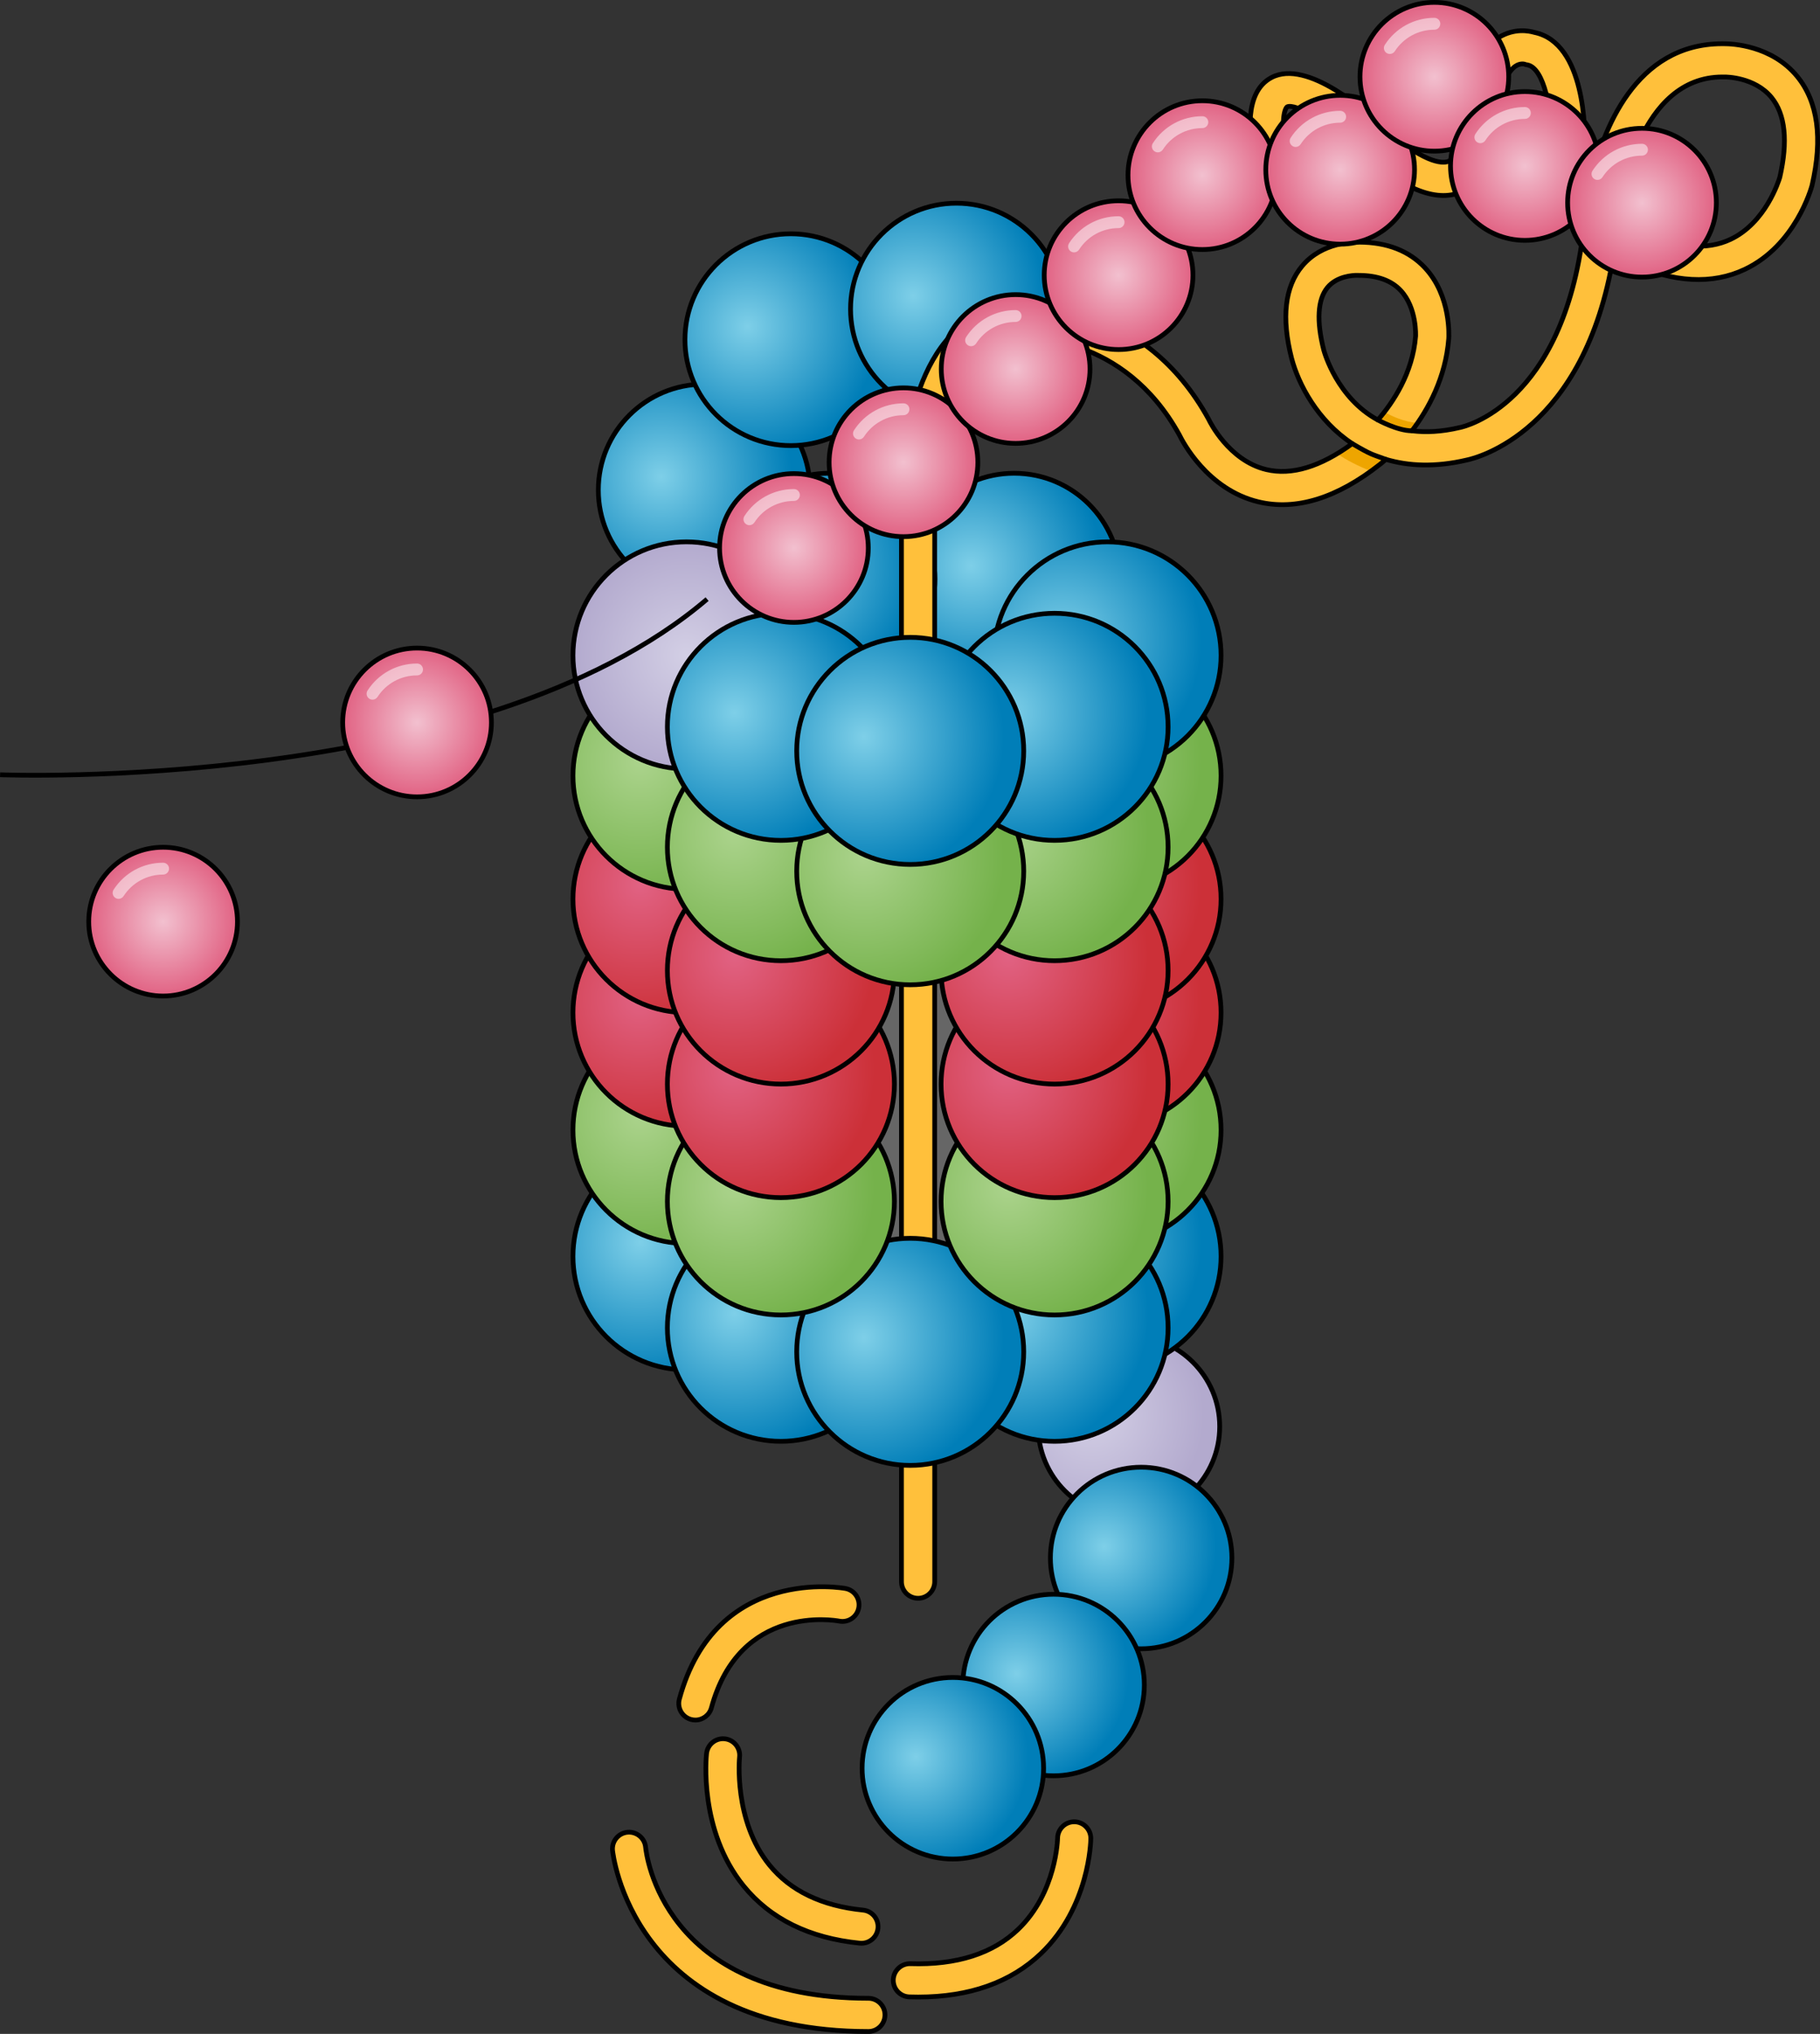 <?xml version="1.0" encoding="utf-8"?>
<!-- Generator: Adobe Illustrator 16.0.0, SVG Export Plug-In . SVG Version: 6.00 Build 0)  -->
<!DOCTYPE svg PUBLIC "-//W3C//DTD SVG 1.1//EN" "http://www.w3.org/Graphics/SVG/1.1/DTD/svg11.dtd">
<svg version="1.1" id="Layer_2" xmlns="http://www.w3.org/2000/svg" xmlns:xlink="http://www.w3.org/1999/xlink" x="0px" y="0px"
	 width="383.562px" height="428.49px" viewBox="0 0 383.562 428.49" enable-background="new 0 0 383.562 428.49"
	 xml:space="preserve">
<rect x="0" y="0" width="383.562" height="428.49" fill="#333333" stroke="none"/>
<g>
	<g>
		<path fill="#FFC03B" d="M146.553,362.374c-0.304,0-0.611-0.04-0.919-0.123c-1.865-0.507-2.967-2.43-2.461-4.295
			c7.693-28.338,34.767-23.35,35.04-23.295c1.896,0.373,3.131,2.214,2.757,4.11c-0.372,1.894-2.207,3.131-4.101,2.759
			c-0.892-0.17-20.985-3.686-26.94,18.26C149.506,361.349,148.094,362.374,146.553,362.374z"/>
	</g>
	<g>
		<path fill="#FFC03B" d="M181.55,409.398c-0.116,0-0.233-0.006-0.353-0.018c-10.634-1.063-18.878-5.128-24.505-12.083
			c-9.462-11.695-7.861-27.22-7.788-27.875c0.214-1.921,1.941-3.311,3.865-3.092c1.918,0.213,3.302,1.939,3.093,3.857l0,0
			c-0.014,0.132-1.323,13.362,6.307,22.749c4.406,5.421,11.043,8.61,19.726,9.479c1.923,0.192,3.326,1.907,3.134,3.831
			C184.848,408.052,183.326,409.398,181.55,409.398z"/>
	</g>
	<g>
		<path fill="#FFC03B" d="M183.005,427.99c-50.021,0-53.883-37.811-53.916-38.192c-0.167-1.926,1.259-3.622,3.185-3.79
			c1.909-0.157,3.616,1.252,3.788,3.173c0.126,1.319,3.529,31.81,46.943,31.81c1.933,0,3.5,1.567,3.5,3.5
			S184.938,427.99,183.005,427.99z"/>
	</g>
	<g>
		<path fill="#FFC03B" d="M193.513,420.728c-0.617,0-1.24-0.01-1.871-0.03c-1.933-0.062-3.448-1.678-3.387-3.609
			c0.063-1.933,1.699-3.444,3.609-3.387c9.736,0.317,17.366-2.118,22.694-7.22c8.099-7.752,8.325-19.103,8.326-19.216
			c0.022-1.919,1.586-3.459,3.499-3.459c0.015,0,0.028,0,0.042,0c1.934,0.023,3.481,1.608,3.459,3.541
			c-0.007,0.585-0.287,14.428-10.485,24.19C213.024,417.64,204.322,420.728,193.513,420.728z"/>
	</g>
	<g>
		<radialGradient id="SVGID_1_" cx="230.12" cy="298.144" r="23.623" gradientUnits="userSpaceOnUse">
			<stop  offset="0" style="stop-color:#D3CFE5"/>
			<stop  offset="1" style="stop-color:#B3AACE"/>
		</radialGradient>
		<circle fill="url(#SVGID_1_)" stroke="#000000" stroke-miterlimit="10" cx="237.923" cy="300.548" r="19.126"/>
	</g>
	<g>
		<radialGradient id="SVGID_2_" cx="232.692" cy="325.83" r="23.623" gradientUnits="userSpaceOnUse">
			<stop  offset="0" style="stop-color:#7ECFE8"/>
			<stop  offset="1" style="stop-color:#007EB8"/>
		</radialGradient>
		<circle fill="url(#SVGID_2_)" stroke="#000000" stroke-miterlimit="10" cx="240.495" cy="328.233" r="19.126"/>
	</g>
	<g>
		<radialGradient id="SVGID_3_" cx="214.235" cy="352.592" r="23.623" gradientUnits="userSpaceOnUse">
			<stop  offset="0" style="stop-color:#7ECFE8"/>
			<stop  offset="1" style="stop-color:#007EB8"/>
		</radialGradient>
		<circle fill="url(#SVGID_3_)" stroke="#000000" stroke-miterlimit="10" cx="222.038" cy="354.996" r="19.126"/>
	</g>
	<g>
		<radialGradient id="SVGID_4_" cx="193.01" cy="370.125" r="23.623" gradientUnits="userSpaceOnUse">
			<stop  offset="0" style="stop-color:#7ECFE8"/>
			<stop  offset="1" style="stop-color:#007EB8"/>
		</radialGradient>
		<circle fill="url(#SVGID_4_)" stroke="#000000" stroke-miterlimit="10" cx="200.813" cy="372.529" r="19.126"/>
	</g>
	<rect x="167.865" y="188.41" fill="#666666" stroke="#000000" stroke-miterlimit="10" width="47.953" height="90.676"/>
	<g>
		<radialGradient id="SVGID_5_" cx="139.309" cy="100.441" r="27.557" gradientUnits="userSpaceOnUse">
			<stop  offset="0" style="stop-color:#7ECFE8"/>
			<stop  offset="1" style="stop-color:#007EB8"/>
		</radialGradient>
		<circle fill="url(#SVGID_5_)" stroke="#000000" stroke-miterlimit="10" cx="148.41" cy="103.245" r="22.312"/>
	</g>
	<g>
		<radialGradient id="SVGID_6_" cx="157.564" cy="68.764" r="27.557" gradientUnits="userSpaceOnUse">
			<stop  offset="0" style="stop-color:#7ECFE8"/>
			<stop  offset="1" style="stop-color:#007EB8"/>
		</radialGradient>
		<circle fill="url(#SVGID_6_)" stroke="#000000" stroke-miterlimit="10" cx="166.665" cy="71.567" r="22.312"/>
	</g>
	<g>
		<radialGradient id="SVGID_7_" cx="192.462" cy="62.32" r="27.557" gradientUnits="userSpaceOnUse">
			<stop  offset="0" style="stop-color:#7ECFE8"/>
			<stop  offset="1" style="stop-color:#007EB8"/>
		</radialGradient>
		<circle fill="url(#SVGID_7_)" stroke="#000000" stroke-miterlimit="10" cx="201.563" cy="65.124" r="22.312"/>
	</g>
	<g>
		<radialGradient id="SVGID_8_" cx="204.638" cy="119.211" r="27.558" gradientUnits="userSpaceOnUse">
			<stop  offset="0" style="stop-color:#7ECFE8"/>
			<stop  offset="1" style="stop-color:#007EB8"/>
		</radialGradient>
		<circle fill="url(#SVGID_8_)" stroke="#000000" stroke-miterlimit="10" cx="213.739" cy="122.016" r="22.312"/>
	</g>
	<g>
		<radialGradient id="SVGID_9_" cx="165.622" cy="119.211" r="27.558" gradientUnits="userSpaceOnUse">
			<stop  offset="0" style="stop-color:#7ECFE8"/>
			<stop  offset="1" style="stop-color:#007EB8"/>
		</radialGradient>
		<circle fill="url(#SVGID_9_)" stroke="#000000" stroke-miterlimit="10" cx="174.724" cy="122.016" r="22.312"/>
	</g>
	<g>
		<path fill="#FFC03B" d="M193.481,336.722c-1.933,0-3.5-1.567-3.5-3.5V111.316c-0.113-2.164-1.219-28.331,10.369-40.603
			c3.983-4.219,8.966-6.371,14.811-6.399c2.273-0.125,25.923-0.859,39.567,24.023c0.039,0.07,0.075,0.143,0.109,0.216
			c0.035,0.073,4.079,8.497,12.061,10.382c5.313,1.255,11.392-0.586,18.089-5.472c-7.323-4.828-11.362-12.536-12.789-17.992
			c-2.174-8.536-1.426-15.062,2.216-19.417c4.281-5.12,10.92-5.075,12.062-5.034c5.855,0.018,10.511,1.835,13.838,5.402
			c5.56,5.961,5.027,14.569,5.002,14.933c-0.648,8.216-4.281,14.84-7.746,19.406c2.902,0.368,6.22,0.217,10.013-0.676
			c0.049-0.012,0.099-0.021,0.148-0.031c0.875-0.181,21.61-4.877,25.986-41.536c-4.011-4.307-7.212-10.442-6.732-18.446
			c0.153-6.489-1.531-15.772-5.111-16.404c-0.293-0.051-0.363-0.047-0.604-0.158c-0.229-0.05-0.995-0.16-1.871,0.424
			c-1.012,0.675-3.453,3.185-4.41,11.924c0.042,2.013-0.126,11.286-6.592,14.396c-5.259,2.527-12.196-0.052-21.211-7.892
			c-0.043-0.037-0.087-0.077-0.129-0.117c-6.721-6.457-14.159-10.598-15.828-9.717c-0.016,0.008-1.494,1.282-0.292,8.628
			c0.313,1.908-0.981,3.707-2.889,4.02c-1.909,0.313-3.707-0.982-4.02-2.889c-0.518-3.163-2.093-12.787,3.946-15.957
			c7.546-3.955,20.093,7.183,23.869,10.807c9.158,7.945,12.661,7.223,13.519,6.809c2.051-0.985,2.721-5.748,2.623-8.078
			c-0.007-0.171-0.002-0.342,0.017-0.512c0.945-8.987,3.593-14.866,7.868-17.473c3.276-1.998,6.351-1.391,7.472-1.061
			c10.896,2.213,10.698,21.309,10.64,23.494c-0.001,0.041-0.003,0.082-0.006,0.124c-0.191,3.065,0.342,5.696,1.281,7.931
			c2.442-10.751,9.312-29.155,27.695-29.155c0.183,0,0.363,0.002,0.549,0.006c0.015,0,0.032,0,0.05,0
			c1.285,0,9.811,0.258,15.229,6.903c4.341,5.326,5.389,13.025,3.113,22.884c-0.009,0.041-0.02,0.082-0.03,0.123
			c-0.138,0.511-3.494,12.581-14.159,17.619c-6.863,3.241-14.966,2.804-24.078-1.302c-1.066-0.42-2.283-1.015-3.563-1.786
			c-6.065,37.331-29.005,42.852-30.932,43.25c-6.657,1.559-12.319,1.28-17.063-0.141c-0.682,0.611-1.127,0.961-1.219,1.032
			c-9.08,7.153-17.713,9.824-25.632,7.926c-10.774-2.586-16.021-12.771-16.671-14.112c-11.826-21.464-32.168-20.369-33.023-20.313
			c-0.077,0.005-0.168,0.009-0.245,0.009c-3.943,0-7.158,1.374-9.83,4.199c-9.768,10.333-8.483,35.259-8.47,35.51
			c0.004,0.065,0.006,0.133,0.006,0.198v222C196.981,335.154,195.414,336.722,193.481,336.722z M285.962,58.009
			c-0.813,0-4.216,0.149-6.21,2.575c-2.059,2.503-2.327,7.047-0.776,13.139c0.154,0.574,2.848,10.136,11.407,14.76
			c3.203-3.689,7.338-9.865,7.952-17.646c0-0.012,0.316-5.968-3.169-9.67c-1.966-2.088-4.919-3.146-8.777-3.146
			c-0.083,0-0.166-0.003-0.249-0.009C286.138,58.012,286.075,58.009,285.962,58.009z M341.048,45.819
			c2.606,2.085,4.983,3.054,5.21,3.144c0.052,0.021,0.116,0.047,0.167,0.07c7.17,3.247,13.307,3.722,18.244,1.408
			c7.44-3.484,10.202-12.351,10.422-13.092c1.739-7.6,1.155-13.252-1.738-16.802c-3.543-4.346-9.692-4.325-9.788-4.327
			c-0.053,0.002-0.106,0.002-0.159,0c-0.135-0.003-0.27-0.004-0.402-0.004C345.524,16.217,341.615,41.245,341.048,45.819z"/>
		<g>
			<path fill="#EEA500" d="M282.727,91.792c0.718,0.585,1.466,1.148,2.261,1.672c-1.072,0.782-2.127,1.478-3.167,2.104
				c1.937,1.411,4.648,2.7,7.081,3.7c0.646-0.467,1.294-0.95,1.945-1.463c0.09-0.069,0.521-0.409,1.177-0.995
				C287.951,95.597,284.328,93.036,282.727,91.792z"/>
			<path fill="#EEA500" d="M291.764,86.794c-0.461,0.596-0.916,1.151-1.354,1.656c2.144,1.121,5.348,1.913,7.166,2.303
				c0.389-0.513,0.779-1.055,1.167-1.617C295.729,88.824,293.225,87.642,291.764,86.794z"/>
		</g>
		<path fill="none" stroke="#000000" stroke-linecap="round" stroke-linejoin="round" stroke-miterlimit="10" d="M193.481,336.722
			c-1.933,0-3.5-1.567-3.5-3.5V111.316c-0.113-2.164-1.219-28.331,10.369-40.603c3.983-4.219,8.966-6.371,14.811-6.399
			c2.273-0.125,25.923-0.859,39.567,24.023c0.039,0.07,0.075,0.143,0.109,0.216c0.035,0.073,4.079,8.497,12.061,10.382
			c5.313,1.255,11.392-0.586,18.089-5.472c-7.323-4.828-11.362-12.536-12.789-17.992c-2.174-8.536-1.426-15.062,2.216-19.417
			c4.281-5.12,10.92-5.075,12.062-5.034c5.855,0.018,10.511,1.835,13.838,5.402c5.56,5.961,5.027,14.569,5.002,14.933
			c-0.648,8.216-4.281,14.84-7.746,19.406c2.902,0.368,6.22,0.217,10.013-0.676c0.049-0.012,0.099-0.021,0.148-0.031
			c0.875-0.181,21.61-4.877,25.986-41.536c-4.011-4.307-7.212-10.442-6.732-18.446c0.153-6.489-1.531-15.772-5.111-16.404
			c-0.293-0.051-0.363-0.047-0.604-0.158c-0.229-0.05-0.995-0.16-1.871,0.424c-1.012,0.675-3.453,3.185-4.41,11.924
			c0.042,2.013-0.126,11.286-6.592,14.396c-5.259,2.527-12.196-0.052-21.211-7.892c-0.043-0.037-0.087-0.077-0.129-0.117
			c-6.721-6.457-14.159-10.598-15.828-9.717c-0.016,0.008-1.494,1.282-0.292,8.628c0.313,1.908-0.981,3.707-2.889,4.02
			c-1.909,0.313-3.707-0.982-4.02-2.889c-0.518-3.163-2.093-12.787,3.946-15.957c7.546-3.955,20.093,7.183,23.869,10.807
			c9.158,7.945,12.661,7.223,13.519,6.809c2.051-0.985,2.721-5.748,2.623-8.078c-0.007-0.171-0.002-0.342,0.017-0.512
			c0.945-8.987,3.593-14.866,7.868-17.473c3.276-1.998,6.351-1.391,7.472-1.061c10.896,2.213,10.698,21.309,10.64,23.494
			c-0.001,0.041-0.003,0.082-0.006,0.124c-0.191,3.065,0.342,5.696,1.281,7.931c2.442-10.751,9.312-29.155,27.695-29.155
			c0.183,0,0.363,0.002,0.549,0.006c0.015,0,0.032,0,0.05,0c1.285,0,9.811,0.258,15.229,6.903
			c4.341,5.326,5.389,13.025,3.113,22.884c-0.009,0.041-0.02,0.082-0.03,0.123c-0.138,0.511-3.494,12.581-14.159,17.619
			c-6.863,3.241-14.966,2.804-24.078-1.302c-1.066-0.42-2.283-1.015-3.563-1.786c-6.065,37.331-29.005,42.852-30.932,43.25
			c-6.657,1.559-12.319,1.28-17.063-0.141c-0.682,0.611-1.127,0.961-1.219,1.032c-9.08,7.153-17.713,9.824-25.632,7.926
			c-10.774-2.586-16.021-12.771-16.671-14.112c-11.826-21.464-32.168-20.369-33.023-20.313c-0.077,0.005-0.168,0.009-0.245,0.009
			c-3.943,0-7.158,1.374-9.83,4.199c-9.768,10.333-8.483,35.259-8.47,35.51c0.004,0.065,0.006,0.133,0.006,0.198v222
			C196.981,335.154,195.414,336.722,193.481,336.722z M285.962,58.009c-0.813,0-4.216,0.149-6.21,2.575
			c-2.059,2.503-2.327,7.047-0.776,13.139c0.154,0.574,2.848,10.136,11.407,14.76c3.203-3.689,7.338-9.865,7.952-17.646
			c0-0.012,0.316-5.968-3.169-9.67c-1.966-2.088-4.919-3.146-8.777-3.146c-0.083,0-0.166-0.003-0.249-0.009
			C286.138,58.012,286.075,58.009,285.962,58.009z M341.048,45.819c2.606,2.085,4.983,3.054,5.21,3.144
			c0.052,0.021,0.116,0.047,0.167,0.07c7.17,3.247,13.307,3.722,18.244,1.408c7.44-3.484,10.202-12.351,10.422-13.092
			c1.739-7.6,1.155-13.252-1.738-16.802c-3.543-4.346-9.692-4.325-9.788-4.327c-0.053,0.002-0.106,0.002-0.159,0
			c-0.135-0.003-0.27-0.004-0.402-0.004C345.524,16.217,341.615,41.245,341.048,45.819z"/>
		<path fill="none" stroke="#000000" stroke-linecap="round" stroke-linejoin="round" stroke-miterlimit="10" d="M290.383,88.482
			c0,0,4.134,2.284,7.187,2.279"/>
		<path fill="none" stroke="#000000" stroke-linecap="round" stroke-linejoin="round" stroke-miterlimit="10" d="M284.987,93.464
			c4.137,2.434,4.104,2.212,7.078,3.309"/>
	</g>
	<g>
		<radialGradient id="SVGID_10_" cx="134.913" cy="261.677" r="29.547" gradientUnits="userSpaceOnUse">
			<stop  offset="0" style="stop-color:#7ECFE8"/>
			<stop  offset="1" style="stop-color:#007EB8"/>
		</radialGradient>
		<circle fill="url(#SVGID_10_)" stroke="#000000" stroke-miterlimit="10" cx="144.672" cy="264.684" r="23.922"/>
	</g>
	<g>
		<radialGradient id="SVGID_11_" cx="223.65" cy="261.677" r="29.547" gradientUnits="userSpaceOnUse">
			<stop  offset="0" style="stop-color:#7ECFE8"/>
			<stop  offset="1" style="stop-color:#007EB8"/>
		</radialGradient>
		<circle fill="url(#SVGID_11_)" stroke="#000000" stroke-miterlimit="10" cx="233.409" cy="264.684" r="23.922"/>
	</g>
	<g>
		<radialGradient id="SVGID_12_" cx="154.812" cy="276.726" r="29.547" gradientUnits="userSpaceOnUse">
			<stop  offset="0" style="stop-color:#7ECFE8"/>
			<stop  offset="1" style="stop-color:#007EB8"/>
		</radialGradient>
		<circle fill="url(#SVGID_12_)" stroke="#000000" stroke-miterlimit="10" cx="164.571" cy="279.732" r="23.922"/>
	</g>
	<g>
		<radialGradient id="SVGID_13_" cx="212.492" cy="276.726" r="29.547" gradientUnits="userSpaceOnUse">
			<stop  offset="0" style="stop-color:#7ECFE8"/>
			<stop  offset="1" style="stop-color:#007EB8"/>
		</radialGradient>
		<circle fill="url(#SVGID_13_)" stroke="#000000" stroke-miterlimit="10" cx="222.251" cy="279.732" r="23.922"/>
	</g>
	<g>
		<radialGradient id="SVGID_14_" cx="182.067" cy="281.796" r="29.547" gradientUnits="userSpaceOnUse">
			<stop  offset="0" style="stop-color:#7ECFE8"/>
			<stop  offset="1" style="stop-color:#007EB8"/>
		</radialGradient>
		<circle fill="url(#SVGID_14_)" stroke="#000000" stroke-miterlimit="10" cx="191.826" cy="284.803" r="23.922"/>
	</g>
	<g>
		<radialGradient id="SVGID_15_" cx="134.913" cy="235.056" r="29.547" gradientUnits="userSpaceOnUse">
			<stop  offset="0" style="stop-color:#ABD38C"/>
			<stop  offset="1" style="stop-color:#75B24B"/>
		</radialGradient>
		<circle fill="url(#SVGID_15_)" stroke="#000000" stroke-miterlimit="10" cx="144.672" cy="238.063" r="23.922"/>
	</g>
	<g>
		<radialGradient id="SVGID_16_" cx="223.65" cy="235.056" r="29.547" gradientUnits="userSpaceOnUse">
			<stop  offset="0" style="stop-color:#ABD38C"/>
			<stop  offset="1" style="stop-color:#75B24B"/>
		</radialGradient>
		<circle fill="url(#SVGID_16_)" stroke="#000000" stroke-miterlimit="10" cx="233.409" cy="238.063" r="23.922"/>
	</g>
	<g>
		<radialGradient id="SVGID_17_" cx="154.812" cy="250.105" r="29.547" gradientUnits="userSpaceOnUse">
			<stop  offset="0" style="stop-color:#ABD38C"/>
			<stop  offset="1" style="stop-color:#75B24B"/>
		</radialGradient>
		<circle fill="url(#SVGID_17_)" stroke="#000000" stroke-miterlimit="10" cx="164.571" cy="253.111" r="23.922"/>
	</g>
	<g>
		<radialGradient id="SVGID_18_" cx="212.492" cy="250.105" r="29.547" gradientUnits="userSpaceOnUse">
			<stop  offset="0" style="stop-color:#ABD38C"/>
			<stop  offset="1" style="stop-color:#75B24B"/>
		</radialGradient>
		<circle fill="url(#SVGID_18_)" stroke="#000000" stroke-miterlimit="10" cx="222.251" cy="253.111" r="23.922"/>
	</g>
	<g>
		<radialGradient id="SVGID_19_" cx="134.913" cy="210.337" r="29.546" gradientUnits="userSpaceOnUse">
			<stop  offset="0" style="stop-color:#E16283"/>
			<stop  offset="1" style="stop-color:#CC3038"/>
		</radialGradient>
		<circle fill="url(#SVGID_19_)" stroke="#000000" stroke-miterlimit="10" cx="144.672" cy="213.343" r="23.922"/>
	</g>
	<g>
		<radialGradient id="SVGID_20_" cx="223.65" cy="210.337" r="29.546" gradientUnits="userSpaceOnUse">
			<stop  offset="0" style="stop-color:#E16283"/>
			<stop  offset="1" style="stop-color:#CC3038"/>
		</radialGradient>
		<circle fill="url(#SVGID_20_)" stroke="#000000" stroke-miterlimit="10" cx="233.409" cy="213.343" r="23.922"/>
	</g>
	<g>
		<radialGradient id="SVGID_21_" cx="154.812" cy="225.386" r="29.546" gradientUnits="userSpaceOnUse">
			<stop  offset="0" style="stop-color:#E16283"/>
			<stop  offset="1" style="stop-color:#CC3038"/>
		</radialGradient>
		<circle fill="url(#SVGID_21_)" stroke="#000000" stroke-miterlimit="10" cx="164.571" cy="228.392" r="23.922"/>
	</g>
	<g>
		<radialGradient id="SVGID_22_" cx="212.492" cy="225.386" r="29.546" gradientUnits="userSpaceOnUse">
			<stop  offset="0" style="stop-color:#E16283"/>
			<stop  offset="1" style="stop-color:#CC3038"/>
		</radialGradient>
		<circle fill="url(#SVGID_22_)" stroke="#000000" stroke-miterlimit="10" cx="222.251" cy="228.392" r="23.922"/>
	</g>
	<g>
		<radialGradient id="SVGID_23_" cx="134.913" cy="186.413" r="29.546" gradientUnits="userSpaceOnUse">
			<stop  offset="0" style="stop-color:#E16283"/>
			<stop  offset="1" style="stop-color:#CC3038"/>
		</radialGradient>
		<circle fill="url(#SVGID_23_)" stroke="#000000" stroke-miterlimit="10" cx="144.672" cy="189.419" r="23.922"/>
	</g>
	<g>
		<radialGradient id="SVGID_24_" cx="223.65" cy="186.413" r="29.546" gradientUnits="userSpaceOnUse">
			<stop  offset="0" style="stop-color:#E16283"/>
			<stop  offset="1" style="stop-color:#CC3038"/>
		</radialGradient>
		<circle fill="url(#SVGID_24_)" stroke="#000000" stroke-miterlimit="10" cx="233.409" cy="189.419" r="23.922"/>
	</g>
	<g>
		<radialGradient id="SVGID_25_" cx="154.812" cy="201.462" r="29.546" gradientUnits="userSpaceOnUse">
			<stop  offset="0" style="stop-color:#E16283"/>
			<stop  offset="1" style="stop-color:#CC3038"/>
		</radialGradient>
		<circle fill="url(#SVGID_25_)" stroke="#000000" stroke-miterlimit="10" cx="164.571" cy="204.468" r="23.922"/>
	</g>
	<g>
		<radialGradient id="SVGID_26_" cx="212.492" cy="201.462" r="29.546" gradientUnits="userSpaceOnUse">
			<stop  offset="0" style="stop-color:#E16283"/>
			<stop  offset="1" style="stop-color:#CC3038"/>
		</radialGradient>
		<circle fill="url(#SVGID_26_)" stroke="#000000" stroke-miterlimit="10" cx="222.251" cy="204.468" r="23.922"/>
	</g>
	<g>
		<radialGradient id="SVGID_27_" cx="134.913" cy="160.425" r="29.547" gradientUnits="userSpaceOnUse">
			<stop  offset="0" style="stop-color:#ABD38C"/>
			<stop  offset="1" style="stop-color:#75B24B"/>
		</radialGradient>
		<circle fill="url(#SVGID_27_)" stroke="#000000" stroke-miterlimit="10" cx="144.672" cy="163.432" r="23.922"/>
	</g>
	<g>
		<radialGradient id="SVGID_28_" cx="223.65" cy="160.425" r="29.547" gradientUnits="userSpaceOnUse">
			<stop  offset="0" style="stop-color:#ABD38C"/>
			<stop  offset="1" style="stop-color:#75B24B"/>
		</radialGradient>
		<circle fill="url(#SVGID_28_)" stroke="#000000" stroke-miterlimit="10" cx="233.409" cy="163.432" r="23.922"/>
	</g>
	<g>
		<radialGradient id="SVGID_29_" cx="154.812" cy="175.474" r="29.547" gradientUnits="userSpaceOnUse">
			<stop  offset="0" style="stop-color:#ABD38C"/>
			<stop  offset="1" style="stop-color:#75B24B"/>
		</radialGradient>
		<circle fill="url(#SVGID_29_)" stroke="#000000" stroke-miterlimit="10" cx="164.571" cy="178.48" r="23.922"/>
	</g>
	<g>
		<radialGradient id="SVGID_30_" cx="212.492" cy="175.474" r="29.547" gradientUnits="userSpaceOnUse">
			<stop  offset="0" style="stop-color:#ABD38C"/>
			<stop  offset="1" style="stop-color:#75B24B"/>
		</radialGradient>
		<circle fill="url(#SVGID_30_)" stroke="#000000" stroke-miterlimit="10" cx="222.251" cy="178.48" r="23.922"/>
	</g>
	<g>
		<radialGradient id="SVGID_31_" cx="182.067" cy="180.544" r="29.547" gradientUnits="userSpaceOnUse">
			<stop  offset="0" style="stop-color:#ABD38C"/>
			<stop  offset="1" style="stop-color:#75B24B"/>
		</radialGradient>
		<circle fill="url(#SVGID_31_)" stroke="#000000" stroke-miterlimit="10" cx="191.826" cy="183.551" r="23.922"/>
	</g>
	<g>
		<radialGradient id="SVGID_32_" cx="144.672" cy="138.077" r="23.922" gradientUnits="userSpaceOnUse">
			<stop  offset="0" style="stop-color:#D3CFE5"/>
			<stop  offset="1" style="stop-color:#B3AACE"/>
		</radialGradient>
		<circle fill="url(#SVGID_32_)" stroke="#000000" stroke-miterlimit="10" cx="144.672" cy="138.078" r="23.922"/>
	</g>
	<g>
		<radialGradient id="SVGID_33_" cx="223.65" cy="135.071" r="29.547" gradientUnits="userSpaceOnUse">
			<stop  offset="0" style="stop-color:#7ECFE8"/>
			<stop  offset="1" style="stop-color:#007EB8"/>
		</radialGradient>
		<circle fill="url(#SVGID_33_)" stroke="#000000" stroke-miterlimit="10" cx="233.409" cy="138.078" r="23.922"/>
	</g>
	<g>
		<radialGradient id="SVGID_34_" cx="154.812" cy="150.12" r="29.547" gradientUnits="userSpaceOnUse">
			<stop  offset="0" style="stop-color:#7ECFE8"/>
			<stop  offset="1" style="stop-color:#007EB8"/>
		</radialGradient>
		<circle fill="url(#SVGID_34_)" stroke="#000000" stroke-miterlimit="10" cx="164.571" cy="153.127" r="23.922"/>
	</g>
	<g>
		<radialGradient id="SVGID_35_" cx="212.492" cy="150.12" r="29.547" gradientUnits="userSpaceOnUse">
			<stop  offset="0" style="stop-color:#7ECFE8"/>
			<stop  offset="1" style="stop-color:#007EB8"/>
		</radialGradient>
		<circle fill="url(#SVGID_35_)" stroke="#000000" stroke-miterlimit="10" cx="222.251" cy="153.127" r="23.922"/>
	</g>
	<g>
		<radialGradient id="SVGID_36_" cx="182.067" cy="155.19" r="29.547" gradientUnits="userSpaceOnUse">
			<stop  offset="0" style="stop-color:#7ECFE8"/>
			<stop  offset="1" style="stop-color:#007EB8"/>
		</radialGradient>
		<circle fill="url(#SVGID_36_)" stroke="#000000" stroke-miterlimit="10" cx="191.826" cy="158.197" r="23.922"/>
	</g>
	<path fill="none" stroke="#000000" stroke-miterlimit="10" d="M0.02,163.222c0,0,101,4,149-37"/>
	<g>
		<g>
			<radialGradient id="SVGID_37_" cx="34.373" cy="194.168" r="15.672" gradientUnits="userSpaceOnUse">
				<stop  offset="0" style="stop-color:#F2C0CF"/>
				<stop  offset="1" style="stop-color:#E16283"/>
			</radialGradient>
			<circle fill="url(#SVGID_37_)" stroke="#000000" stroke-miterlimit="10" cx="34.373" cy="194.168" r="15.672"/>
			<g opacity="0.5">
				<path fill="#FFFFFF" d="M24.989,189.365c-0.232,0-0.468-0.064-0.678-0.2c-0.58-0.375-0.746-1.148-0.371-1.729
					c2.301-3.558,6.199-5.682,10.43-5.682h0.003c0.69,0,1.25,0.56,1.25,1.25s-0.56,1.25-1.25,1.25l0,0H34.37
					c-3.379,0-6.492,1.696-8.33,4.539C25.801,189.164,25.399,189.365,24.989,189.365z"/>
			</g>
		</g>
		<g>
			<radialGradient id="SVGID_38_" cx="87.894" cy="152.206" r="15.672" gradientUnits="userSpaceOnUse">
				<stop  offset="0" style="stop-color:#F2C0CF"/>
				<stop  offset="1" style="stop-color:#E16283"/>
			</radialGradient>
			<circle fill="url(#SVGID_38_)" stroke="#000000" stroke-miterlimit="10" cx="87.895" cy="152.206" r="15.672"/>
			<g opacity="0.5">
				<path fill="#FFFFFF" d="M78.511,147.403c-0.232,0-0.468-0.064-0.678-0.2c-0.58-0.375-0.746-1.148-0.371-1.729
					c2.301-3.558,6.199-5.682,10.43-5.682h0.003c0.69,0,1.25,0.56,1.25,1.25s-0.56,1.25-1.25,1.25l0,0h-0.003
					c-3.379,0-6.492,1.696-8.33,4.539C79.322,147.202,78.921,147.403,78.511,147.403z"/>
			</g>
		</g>
		<g>
			<radialGradient id="SVGID_39_" cx="167.318" cy="115.45" r="15.672" gradientUnits="userSpaceOnUse">
				<stop  offset="0" style="stop-color:#F2C0CF"/>
				<stop  offset="1" style="stop-color:#E16283"/>
			</radialGradient>
			<circle fill="url(#SVGID_39_)" stroke="#000000" stroke-miterlimit="10" cx="167.318" cy="115.45" r="15.672"/>
			<g opacity="0.5">
				<path fill="#FFFFFF" d="M157.935,110.647c-0.232,0-0.468-0.064-0.678-0.2c-0.58-0.375-0.746-1.148-0.371-1.729
					c2.301-3.558,6.199-5.682,10.43-5.682h0.003c0.69,0,1.25,0.56,1.25,1.25s-0.56,1.25-1.25,1.25l0,0h-0.003
					c-3.379,0-6.492,1.696-8.33,4.539C158.746,110.446,158.345,110.647,157.935,110.647z"/>
			</g>
		</g>
		<g>
			<radialGradient id="SVGID_40_" cx="190.407" cy="97.389" r="15.672" gradientUnits="userSpaceOnUse">
				<stop  offset="0" style="stop-color:#F2C0CF"/>
				<stop  offset="1" style="stop-color:#E16283"/>
			</radialGradient>
			<circle fill="url(#SVGID_40_)" stroke="#000000" stroke-miterlimit="10" cx="190.407" cy="97.389" r="15.672"/>
			<g opacity="0.5">
				<path fill="#FFFFFF" d="M181.023,92.586c-0.232,0-0.468-0.064-0.678-0.2c-0.58-0.375-0.746-1.148-0.371-1.729
					c2.301-3.558,6.199-5.682,10.43-5.682h0.003c0.69,0,1.25,0.56,1.25,1.25s-0.56,1.25-1.25,1.25l0,0h-0.003
					c-3.379,0-6.492,1.696-8.33,4.539C181.835,92.385,181.434,92.586,181.023,92.586z"/>
			</g>
		</g>
		<g>
			<radialGradient id="SVGID_41_" cx="214.041" cy="77.742" r="15.672" gradientUnits="userSpaceOnUse">
				<stop  offset="0" style="stop-color:#F2C0CF"/>
				<stop  offset="1" style="stop-color:#E16283"/>
			</radialGradient>
			<circle fill="url(#SVGID_41_)" stroke="#000000" stroke-miterlimit="10" cx="214.041" cy="77.742" r="15.672"/>
			<g opacity="0.5">
				<path fill="#FFFFFF" d="M204.657,72.939c-0.232,0-0.468-0.064-0.678-0.2c-0.58-0.375-0.746-1.148-0.371-1.729
					c2.301-3.558,6.199-5.682,10.43-5.682h0.003c0.69,0,1.25,0.56,1.25,1.25s-0.56,1.25-1.25,1.25l0,0h-0.003
					c-3.379,0-6.492,1.696-8.33,4.539C205.469,72.738,205.067,72.939,204.657,72.939z"/>
			</g>
		</g>
		<g>
			<radialGradient id="SVGID_42_" cx="235.739" cy="57.972" r="15.672" gradientUnits="userSpaceOnUse">
				<stop  offset="0" style="stop-color:#F2C0CF"/>
				<stop  offset="1" style="stop-color:#E16283"/>
			</radialGradient>
			<circle fill="url(#SVGID_42_)" stroke="#000000" stroke-miterlimit="10" cx="235.739" cy="57.972" r="15.672"/>
			<g opacity="0.5">
				<path fill="#FFFFFF" d="M226.355,53.169c-0.232,0-0.468-0.064-0.678-0.2c-0.58-0.375-0.746-1.148-0.371-1.729
					c2.301-3.558,6.199-5.682,10.43-5.682h0.003c0.69,0,1.25,0.56,1.25,1.25s-0.56,1.25-1.25,1.25l0,0h-0.003
					c-3.379,0-6.492,1.696-8.33,4.539C227.167,52.968,226.766,53.169,226.355,53.169z"/>
			</g>
		</g>
		<g>
			<radialGradient id="SVGID_43_" cx="253.394" cy="36.901" r="15.672" gradientUnits="userSpaceOnUse">
				<stop  offset="0" style="stop-color:#F2C0CF"/>
				<stop  offset="1" style="stop-color:#E16283"/>
			</radialGradient>
			<circle fill="url(#SVGID_43_)" stroke="#000000" stroke-miterlimit="10" cx="253.394" cy="36.901" r="15.672"/>
			<g opacity="0.5">
				<path fill="#FFFFFF" d="M244.01,32.099c-0.232,0-0.468-0.064-0.678-0.2c-0.58-0.375-0.746-1.148-0.371-1.729
					c2.301-3.558,6.199-5.682,10.43-5.682h0.003c0.69,0,1.25,0.56,1.25,1.25s-0.56,1.25-1.25,1.25l0,0h-0.003
					c-3.379,0-6.492,1.696-8.33,4.539C244.821,31.897,244.42,32.099,244.01,32.099z"/>
			</g>
		</g>
		<g>
			<radialGradient id="SVGID_44_" cx="282.437" cy="35.763" r="15.672" gradientUnits="userSpaceOnUse">
				<stop  offset="0" style="stop-color:#F2C0CF"/>
				<stop  offset="1" style="stop-color:#E16283"/>
			</radialGradient>
			<circle fill="url(#SVGID_44_)" stroke="#000000" stroke-miterlimit="10" cx="282.437" cy="35.763" r="15.672"/>
			<g opacity="0.5">
				<path fill="#FFFFFF" d="M273.053,30.96c-0.232,0-0.468-0.064-0.678-0.2c-0.58-0.375-0.746-1.148-0.371-1.729
					c2.301-3.558,6.199-5.682,10.43-5.682h0.003c0.69,0,1.25,0.56,1.25,1.25s-0.56,1.25-1.25,1.25l0,0h-0.003
					c-3.379,0-6.492,1.696-8.33,4.539C273.864,30.759,273.463,30.96,273.053,30.96z"/>
			</g>
		</g>
		<g>
			<radialGradient id="SVGID_45_" cx="302.288" cy="16.172" r="15.672" gradientUnits="userSpaceOnUse">
				<stop  offset="0" style="stop-color:#F2C0CF"/>
				<stop  offset="1" style="stop-color:#E16283"/>
			</radialGradient>
			<circle fill="url(#SVGID_45_)" stroke="#000000" stroke-miterlimit="10" cx="302.288" cy="16.172" r="15.672"/>
			<g opacity="0.5">
				<path fill="#FFFFFF" d="M292.904,11.369c-0.232,0-0.468-0.064-0.678-0.2c-0.58-0.375-0.746-1.148-0.371-1.729
					c2.301-3.558,6.199-5.682,10.43-5.682h0.003c0.69,0,1.25,0.56,1.25,1.25s-0.56,1.25-1.25,1.25l0,0h-0.003
					c-3.379,0-6.492,1.696-8.33,4.539C293.716,11.168,293.314,11.369,292.904,11.369z"/>
			</g>
		</g>
		<g>
			<radialGradient id="SVGID_46_" cx="321.366" cy="34.965" r="15.672" gradientUnits="userSpaceOnUse">
				<stop  offset="0" style="stop-color:#F2C0CF"/>
				<stop  offset="1" style="stop-color:#E16283"/>
			</radialGradient>
			<circle fill="url(#SVGID_46_)" stroke="#000000" stroke-miterlimit="10" cx="321.366" cy="34.965" r="15.672"/>
			<g opacity="0.5">
				<path fill="#FFFFFF" d="M311.982,30.162c-0.232,0-0.468-0.064-0.678-0.2c-0.58-0.375-0.746-1.148-0.371-1.729
					c2.301-3.558,6.199-5.682,10.43-5.682h0.003c0.69,0,1.25,0.56,1.25,1.25s-0.56,1.25-1.25,1.25l0,0h-0.003
					c-3.379,0-6.492,1.696-8.33,4.539C312.794,29.961,312.393,30.162,311.982,30.162z"/>
			</g>
		</g>
		<g>
			<radialGradient id="SVGID_47_" cx="346.048" cy="42.706" r="15.672" gradientUnits="userSpaceOnUse">
				<stop  offset="0" style="stop-color:#F2C0CF"/>
				<stop  offset="1" style="stop-color:#E16283"/>
			</radialGradient>
			<circle fill="url(#SVGID_47_)" stroke="#000000" stroke-miterlimit="10" cx="346.048" cy="42.706" r="15.672"/>
			<g opacity="0.5">
				<path fill="#FFFFFF" d="M336.664,37.903c-0.232,0-0.468-0.064-0.678-0.2c-0.58-0.375-0.746-1.148-0.371-1.729
					c2.301-3.558,6.199-5.682,10.43-5.682h0.003c0.69,0,1.25,0.56,1.25,1.25s-0.56,1.25-1.25,1.25l0,0h-0.003
					c-3.379,0-6.492,1.696-8.33,4.539C337.476,37.702,337.074,37.903,336.664,37.903z"/>
			</g>
		</g>
	</g>
	<g>
		<path fill="none" stroke="#000000" stroke-linecap="round" stroke-linejoin="round" stroke-miterlimit="10" d="M146.553,362.374
			c-0.304,0-0.611-0.04-0.919-0.123c-1.865-0.507-2.967-2.43-2.461-4.295c7.693-28.338,34.767-23.35,35.04-23.295
			c1.896,0.373,3.131,2.214,2.757,4.11c-0.372,1.894-2.207,3.131-4.101,2.759c-0.892-0.17-20.985-3.686-26.94,18.26
			C149.506,361.349,148.094,362.374,146.553,362.374z"/>
	</g>
	<g>
		<path fill="none" stroke="#000000" stroke-linecap="round" stroke-linejoin="round" stroke-miterlimit="10" d="M181.55,409.398
			c-0.116,0-0.233-0.006-0.353-0.018c-10.634-1.063-18.878-5.128-24.505-12.083c-9.462-11.695-7.861-27.22-7.788-27.875
			c0.214-1.921,1.941-3.311,3.865-3.092c1.918,0.213,3.302,1.939,3.093,3.857l0,0c-0.014,0.132-1.323,13.362,6.307,22.749
			c4.406,5.421,11.043,8.61,19.726,9.479c1.923,0.192,3.326,1.907,3.134,3.831C184.848,408.052,183.326,409.398,181.55,409.398z"/>
	</g>
	<g>
		<path fill="none" stroke="#000000" stroke-linecap="round" stroke-linejoin="round" stroke-miterlimit="10" d="M183.005,427.99
			c-50.021,0-53.883-37.811-53.916-38.192c-0.167-1.926,1.259-3.622,3.185-3.79c1.909-0.157,3.616,1.252,3.788,3.173
			c0.126,1.319,3.529,31.81,46.943,31.81c1.933,0,3.5,1.567,3.5,3.5S184.938,427.99,183.005,427.99z"/>
	</g>
	<g>
		<path fill="none" stroke="#000000" stroke-linecap="round" stroke-linejoin="round" stroke-miterlimit="10" d="M193.513,420.728
			c-0.617,0-1.24-0.01-1.871-0.03c-1.933-0.062-3.448-1.678-3.387-3.609c0.063-1.933,1.699-3.444,3.609-3.387
			c9.736,0.317,17.366-2.118,22.694-7.22c8.099-7.752,8.325-19.103,8.326-19.216c0.022-1.919,1.586-3.459,3.499-3.459
			c0.015,0,0.028,0,0.042,0c1.934,0.023,3.481,1.608,3.459,3.541c-0.007,0.585-0.287,14.428-10.485,24.19
			C213.024,417.64,204.322,420.728,193.513,420.728z"/>
	</g>
</g>
</svg>
